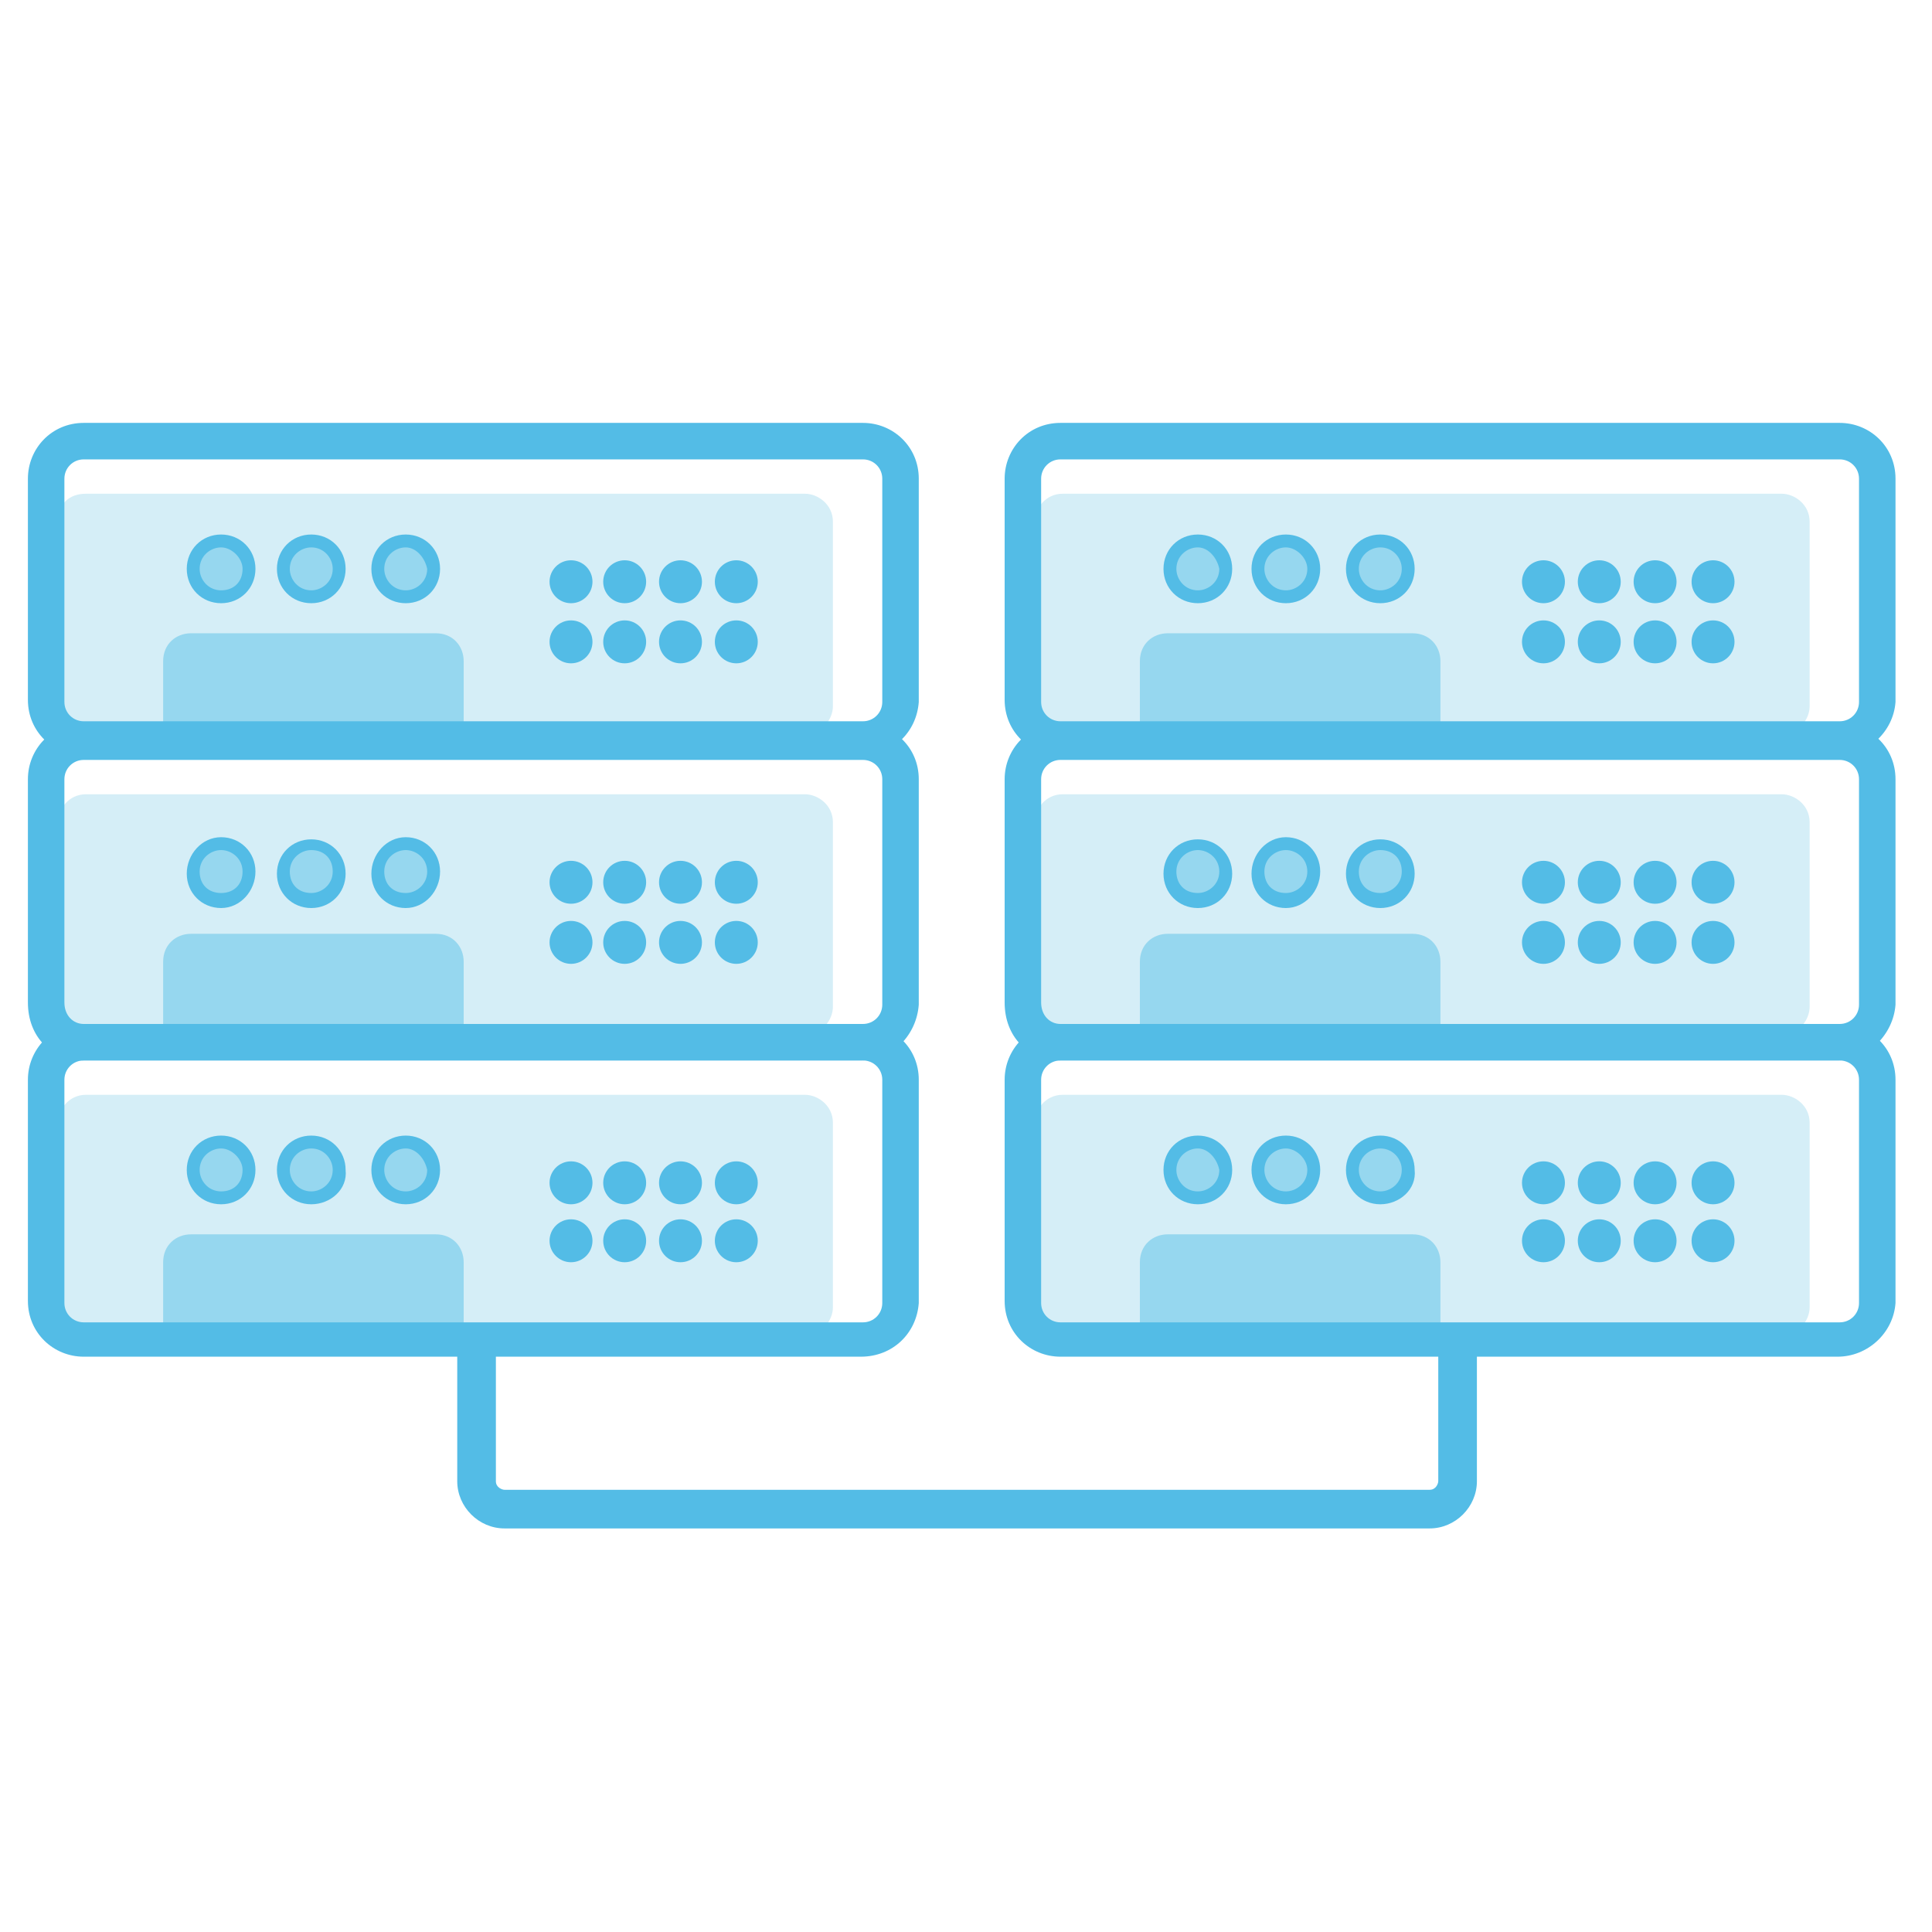 <svg xmlns="http://www.w3.org/2000/svg" xmlns:xlink="http://www.w3.org/1999/xlink" id="Layer_2_1_" x="0px" y="0px" viewBox="0 0 90 90" style="enable-background:new 0 0 90 90;" xml:space="preserve"> <style type="text/css"> .st0{fill:#53BCE6;} .st1{fill:#D5EEF7;} .st2{fill:#96D7EF;} </style> <g> <path class="st0" d="M66.6,71.2H23.5c-1.2,0-2.2-1-2.2-2.2v-6.3c0-0.5,0.4-0.9,0.9-0.9s0.9,0.4,0.9,0.9v6.3c0,0.3,0.3,0.4,0.4,0.4 h43.1c0.3,0,0.4-0.3,0.4-0.4v-6.3c0-0.5,0.4-0.9,0.9-0.9c0.5,0,0.9,0.4,0.9,0.9v6.3C68.8,70.2,67.8,71.2,66.6,71.2z"></path> <g> <g> <g> <path class="st1" d="M49.5,34.2H83c0.8,0,1.3-0.7,1.3-1.3v-8.6c0-0.8-0.7-1.3-1.3-1.3H49.5c-0.8,0-1.3,0.7-1.3,1.3v8.6 C48.2,33.6,48.7,34.2,49.5,34.2z"></path> <g> <g> <circle class="st2" cx="55.8" cy="26.5" r="1.3"></circle> <path class="st0" d="M55.8,28.1c-0.9,0-1.6-0.7-1.6-1.6s0.7-1.6,1.6-1.6c0.9,0,1.6,0.7,1.6,1.6S56.7,28.1,55.8,28.1z M55.8,25.5c-0.5,0-1,0.4-1,1c0,0.5,0.4,1,1,1c0.5,0,1-0.4,1-1C56.7,26,56.3,25.5,55.8,25.5z"></path> </g> <g> <circle class="st2" cx="59.9" cy="26.5" r="1.3"></circle> <path class="st0" d="M59.9,28.1c-0.9,0-1.6-0.7-1.6-1.6s0.7-1.6,1.6-1.6c0.9,0,1.6,0.7,1.6,1.6S60.8,28.1,59.9,28.1z M59.9,25.5c-0.5,0-1,0.4-1,1c0,0.5,0.4,1,1,1c0.5,0,1-0.4,1-1C60.9,26,60.4,25.5,59.9,25.5z"></path> </g> <g> <circle class="st2" cx="64.3" cy="26.5" r="1.3"></circle> <path class="st0" d="M64.3,28.1c-0.9,0-1.6-0.7-1.6-1.6s0.7-1.6,1.6-1.6c0.9,0,1.6,0.7,1.6,1.6S65.2,28.1,64.3,28.1z M64.3,25.5c-0.5,0-1,0.4-1,1c0,0.5,0.4,1,1,1c0.5,0,1-0.4,1-1C65.3,26,64.9,25.5,64.3,25.5z"></path> </g> </g> <path class="st2" d="M67.1,33.8v-3c0-0.7-0.5-1.3-1.3-1.3H54.4c-0.7,0-1.3,0.5-1.3,1.3v3H67.1z"></path> <g> <circle class="st0" cx="71.9" cy="27.1" r="1"></circle> <circle class="st0" cx="71.9" cy="29.9" r="1"></circle> <circle class="st0" cx="74.5" cy="27.1" r="1"></circle> <circle class="st0" cx="74.5" cy="29.9" r="1"></circle> <circle class="st0" cx="77.1" cy="27.1" r="1"></circle> <circle class="st0" cx="77.1" cy="29.9" r="1"></circle> <circle class="st0" cx="79.8" cy="27.1" r="1"></circle> <circle class="st0" cx="79.8" cy="29.9" r="1"></circle> </g> </g> <path class="st0" d="M85.6,35.2H49.4c-1.4,0-2.6-1.1-2.6-2.6V22.3c0-1.4,1.1-2.6,2.6-2.6h36.3c1.4,0,2.6,1.1,2.6,2.6v10.4 C88.2,34.1,87,35.2,85.6,35.2z M49.4,21.4c-0.5,0-0.9,0.4-0.9,0.9v10.4c0,0.5,0.4,0.9,0.9,0.9h36.3c0.5,0,0.9-0.4,0.9-0.9V22.3 c0-0.5-0.4-0.9-0.9-0.9H49.4z"></path> </g> <g> <g> <path class="st1" d="M49.5,48.2H83c0.8,0,1.3-0.7,1.3-1.3v-8.6c0-0.8-0.7-1.3-1.3-1.3H49.5c-0.8,0-1.3,0.7-1.3,1.3v8.6 C48.2,47.7,48.7,48.2,49.5,48.2z"></path> <g> <g> <circle class="st2" cx="55.8" cy="40.6" r="1.3"></circle> <path class="st0" d="M55.8,42.3c-0.9,0-1.6-0.7-1.6-1.6s0.7-1.6,1.6-1.6c0.9,0,1.6,0.7,1.6,1.6S56.7,42.3,55.8,42.3z M55.8,39.6c-0.5,0-1,0.4-1,1s0.4,1,1,1c0.5,0,1-0.4,1-1S56.3,39.6,55.8,39.6z"></path> </g> <g> <circle class="st2" cx="59.9" cy="40.6" r="1.3"></circle> <path class="st0" d="M59.9,42.3c-0.9,0-1.6-0.7-1.6-1.6S59,39,59.9,39c0.9,0,1.6,0.7,1.6,1.6S60.8,42.3,59.9,42.3z M59.9,39.6 c-0.5,0-1,0.4-1,1s0.4,1,1,1c0.5,0,1-0.4,1-1S60.4,39.6,59.9,39.6z"></path> </g> <g> <circle class="st2" cx="64.3" cy="40.6" r="1.3"></circle> <path class="st0" d="M64.3,42.3c-0.9,0-1.6-0.7-1.6-1.6s0.7-1.6,1.6-1.6c0.9,0,1.6,0.7,1.6,1.6S65.2,42.3,64.3,42.3z M64.3,39.6c-0.5,0-1,0.4-1,1s0.4,1,1,1c0.5,0,1-0.4,1-1S64.9,39.6,64.3,39.6z"></path> </g> </g> <path class="st2" d="M67.1,47.8v-3c0-0.7-0.5-1.3-1.3-1.3H54.4c-0.7,0-1.3,0.5-1.3,1.3v3H67.1z"></path> <g> <circle class="st0" cx="71.9" cy="41.1" r="1"></circle> <circle class="st0" cx="71.9" cy="43.9" r="1"></circle> <circle class="st0" cx="74.5" cy="41.1" r="1"></circle> <circle class="st0" cx="74.5" cy="43.9" r="1"></circle> <circle class="st0" cx="77.1" cy="41.1" r="1"></circle> <circle class="st0" cx="77.1" cy="43.9" r="1"></circle> <circle class="st0" cx="79.8" cy="41.1" r="1"></circle> <circle class="st0" cx="79.8" cy="43.9" r="1"></circle> </g> </g> <path class="st0" d="M85.6,49.4H49.4c-1.5,0-2.6-1.1-2.6-2.7V36.3c0-1.4,1.1-2.6,2.6-2.6h36.3c1.4,0,2.6,1.1,2.6,2.6v10.5 C88.2,48.2,87,49.4,85.6,49.4z M49.4,35.4c-0.5,0-0.9,0.4-0.9,0.9v10.4c0,0.6,0.4,1,0.9,1h36.3c0.5,0,0.9-0.4,0.9-0.9V36.3 c0-0.5-0.4-0.9-0.9-0.9H49.4z"></path> </g> <g> <g> <path class="st1" d="M49.5,62.2H83c0.8,0,1.3-0.7,1.3-1.3v-8.6c0-0.8-0.7-1.3-1.3-1.3H49.5c-0.8,0-1.3,0.7-1.3,1.3v8.6 C48.2,61.6,48.7,62.2,49.5,62.2z"></path> <g> <g> <circle class="st2" cx="55.8" cy="54.5" r="1.3"></circle> <path class="st0" d="M55.8,56.1c-0.9,0-1.6-0.7-1.6-1.6c0-0.9,0.7-1.6,1.6-1.6c0.9,0,1.6,0.7,1.6,1.6 C57.4,55.4,56.7,56.1,55.8,56.1z M55.8,53.5c-0.5,0-1,0.4-1,1c0,0.5,0.4,1,1,1c0.5,0,1-0.4,1-1C56.7,54,56.3,53.5,55.8,53.5z"></path> </g> <g> <circle class="st2" cx="59.9" cy="54.5" r="1.3"></circle> <path class="st0" d="M59.9,56.1c-0.9,0-1.6-0.7-1.6-1.6c0-0.9,0.7-1.6,1.6-1.6c0.9,0,1.6,0.7,1.6,1.6 C61.5,55.4,60.8,56.1,59.9,56.1z M59.9,53.5c-0.5,0-1,0.4-1,1c0,0.5,0.4,1,1,1c0.5,0,1-0.4,1-1C60.9,54,60.4,53.5,59.9,53.5z"></path> </g> <g> <circle class="st2" cx="64.3" cy="54.5" r="1.3"></circle> <path class="st0" d="M64.3,56.1c-0.9,0-1.6-0.7-1.6-1.6c0-0.9,0.7-1.6,1.6-1.6c0.9,0,1.6,0.7,1.6,1.6 C66,55.4,65.2,56.1,64.3,56.1z M64.3,53.5c-0.5,0-1,0.4-1,1c0,0.5,0.4,1,1,1c0.5,0,1-0.4,1-1C65.3,54,64.9,53.5,64.3,53.5z"></path> </g> </g> <path class="st2" d="M67.1,61.8v-3c0-0.7-0.5-1.3-1.3-1.3H54.4c-0.7,0-1.3,0.5-1.3,1.3v3H67.1z"></path> <g> <circle class="st0" cx="71.9" cy="55.1" r="1"></circle> <circle class="st0" cx="71.9" cy="57.8" r="1"></circle> <circle class="st0" cx="74.5" cy="55.1" r="1"></circle> <circle class="st0" cx="74.5" cy="57.8" r="1"></circle> <circle class="st0" cx="77.1" cy="55.1" r="1"></circle> <circle class="st0" cx="77.1" cy="57.8" r="1"></circle> <circle class="st0" cx="79.8" cy="55.1" r="1"></circle> <circle class="st0" cx="79.8" cy="57.8" r="1"></circle> </g> </g> <path class="st0" d="M85.6,63.2H49.4c-1.4,0-2.6-1.1-2.6-2.6V50.3c0-1.4,1.1-2.6,2.6-2.6h36.3c1.4,0,2.6,1.1,2.6,2.6v10.4 C88.2,62.1,87,63.2,85.6,63.2z M49.4,49.4c-0.5,0-0.9,0.4-0.9,0.9v10.4c0,0.5,0.4,0.9,0.9,0.9h36.3c0.5,0,0.9-0.4,0.9-0.9V50.3 c0-0.5-0.4-0.9-0.9-0.9H49.4z"></path> </g> </g> <g> <g> <g> <path class="st1" d="M4,34.2h33.5c0.8,0,1.3-0.7,1.3-1.3v-8.6c0-0.8-0.7-1.3-1.3-1.3H4c-0.8,0-1.3,0.5-1.3,1.3v8.6 C2.7,33.6,3.2,34.2,4,34.2z"></path> <g> <g> <circle class="st2" cx="10.3" cy="26.5" r="1.3"></circle> <path class="st0" d="M10.3,28.1c-0.9,0-1.6-0.7-1.6-1.6s0.7-1.6,1.6-1.6s1.6,0.7,1.6,1.6S11.2,28.1,10.3,28.1z M10.3,25.5 c-0.5,0-1,0.4-1,1c0,0.5,0.4,1,1,1s1-0.4,1-1C11.3,26,10.8,25.5,10.3,25.5z"></path> </g> <g> <circle class="st2" cx="14.5" cy="26.5" r="1.3"></circle> <path class="st0" d="M14.5,28.1c-0.9,0-1.6-0.7-1.6-1.6s0.7-1.6,1.6-1.6c0.9,0,1.6,0.7,1.6,1.6S15.4,28.1,14.5,28.1z M14.5,25.5c-0.5,0-1,0.4-1,1c0,0.5,0.4,1,1,1c0.5,0,1-0.4,1-1C15.5,26,15.1,25.5,14.5,25.5z"></path> </g> <g> <circle class="st2" cx="18.9" cy="26.5" r="1.3"></circle> <path class="st0" d="M18.9,28.1c-0.9,0-1.6-0.7-1.6-1.6s0.7-1.6,1.6-1.6c0.9,0,1.6,0.7,1.6,1.6S19.8,28.1,18.9,28.1z M18.9,25.5c-0.5,0-1,0.4-1,1c0,0.5,0.4,1,1,1c0.5,0,1-0.4,1-1C19.8,26,19.4,25.5,18.9,25.5z"></path> </g> </g> <path class="st2" d="M21.6,33.8v-3c0-0.7-0.5-1.3-1.3-1.3H8.9c-0.7,0-1.3,0.5-1.3,1.3v3H21.6z"></path> <g> <circle class="st0" cx="26.6" cy="27.1" r="1"></circle> <circle class="st0" cx="26.6" cy="29.9" r="1"></circle> <circle class="st0" cx="29.1" cy="27.1" r="1"></circle> <circle class="st0" cx="29.1" cy="29.9" r="1"></circle> <circle class="st0" cx="31.7" cy="27.1" r="1"></circle> <circle class="st0" cx="31.7" cy="29.9" r="1"></circle> <circle class="st0" cx="34.3" cy="27.1" r="1"></circle> <circle class="st0" cx="34.3" cy="29.9" r="1"></circle> </g> </g> <path class="st0" d="M40.1,35.2H3.9c-1.4,0-2.6-1.1-2.6-2.6V22.3c0-1.4,1.1-2.6,2.6-2.6h36.3c1.4,0,2.6,1.1,2.6,2.6v10.4 C42.7,34.1,41.6,35.2,40.1,35.2z M3.9,21.4c-0.5,0-0.9,0.4-0.9,0.9v10.4c0,0.5,0.4,0.9,0.9,0.9h36.3c0.5,0,0.9-0.4,0.9-0.9V22.3 c0-0.5-0.4-0.9-0.9-0.9H3.9z"></path> </g> <g> <g> <path class="st1" d="M4,48.2h33.5c0.8,0,1.3-0.7,1.3-1.3v-8.6c0-0.8-0.7-1.3-1.3-1.3H4c-0.8,0-1.3,0.7-1.3,1.3v8.6 C2.7,47.7,3.2,48.2,4,48.2z"></path> <g> <g> <circle class="st2" cx="10.3" cy="40.6" r="1.3"></circle> <path class="st0" d="M10.3,42.3c-0.9,0-1.6-0.7-1.6-1.6S9.4,39,10.3,39s1.6,0.7,1.6,1.6S11.2,42.3,10.3,42.3z M10.3,39.6 c-0.5,0-1,0.4-1,1s0.4,1,1,1s1-0.4,1-1S10.8,39.6,10.3,39.6z"></path> </g> <g> <circle class="st2" cx="14.5" cy="40.6" r="1.3"></circle> <path class="st0" d="M14.5,42.3c-0.9,0-1.6-0.7-1.6-1.6s0.7-1.6,1.6-1.6c0.9,0,1.6,0.7,1.6,1.6S15.4,42.3,14.5,42.3z M14.5,39.6c-0.5,0-1,0.4-1,1s0.4,1,1,1c0.5,0,1-0.4,1-1S15.1,39.6,14.5,39.6z"></path> </g> <g> <circle class="st2" cx="18.9" cy="40.6" r="1.3"></circle> <path class="st0" d="M18.9,42.3c-0.9,0-1.6-0.7-1.6-1.6S18,39,18.9,39c0.9,0,1.6,0.7,1.6,1.6S19.8,42.3,18.9,42.3z M18.9,39.6 c-0.5,0-1,0.4-1,1s0.4,1,1,1c0.5,0,1-0.4,1-1S19.4,39.6,18.9,39.6z"></path> </g> </g> <path class="st2" d="M21.6,47.8v-3c0-0.7-0.5-1.3-1.3-1.3H8.9c-0.7,0-1.3,0.5-1.3,1.3v3H21.6z"></path> <g> <circle class="st0" cx="26.6" cy="41.1" r="1"></circle> <circle class="st0" cx="26.6" cy="43.9" r="1"></circle> <circle class="st0" cx="29.1" cy="41.1" r="1"></circle> <circle class="st0" cx="29.1" cy="43.9" r="1"></circle> <circle class="st0" cx="31.7" cy="41.1" r="1"></circle> <circle class="st0" cx="31.7" cy="43.9" r="1"></circle> <circle class="st0" cx="34.3" cy="41.1" r="1"></circle> <circle class="st0" cx="34.3" cy="43.9" r="1"></circle> </g> </g> <path class="st0" d="M40.1,49.4H3.9c-1.5,0-2.6-1.1-2.6-2.7V36.3c0-1.4,1.1-2.6,2.6-2.6h36.3c1.4,0,2.6,1.1,2.6,2.6v10.5 C42.7,48.2,41.6,49.4,40.1,49.4z M3.9,35.4c-0.5,0-0.9,0.4-0.9,0.9v10.4c0,0.6,0.4,1,0.9,1h36.3c0.5,0,0.9-0.4,0.9-0.9V36.3 c0-0.5-0.4-0.9-0.9-0.9H3.9z"></path> </g> <g> <g> <path class="st1" d="M4,62.2h33.5c0.8,0,1.3-0.7,1.3-1.3v-8.6c0-0.8-0.7-1.3-1.3-1.3H4c-0.8,0-1.3,0.7-1.3,1.3v8.6 C2.7,61.6,3.2,62.2,4,62.2z"></path> <g> <g> <circle class="st2" cx="10.3" cy="54.5" r="1.3"></circle> <path class="st0" d="M10.3,56.1c-0.9,0-1.6-0.7-1.6-1.6c0-0.9,0.7-1.6,1.6-1.6s1.6,0.7,1.6,1.6C11.9,55.4,11.2,56.1,10.3,56.1 z M10.3,53.5c-0.5,0-1,0.4-1,1c0,0.5,0.4,1,1,1s1-0.4,1-1C11.3,54,10.8,53.5,10.3,53.5z"></path> </g> <g> <circle class="st2" cx="14.5" cy="54.5" r="1.3"></circle> <path class="st0" d="M14.5,56.1c-0.9,0-1.6-0.7-1.6-1.6c0-0.9,0.7-1.6,1.6-1.6c0.9,0,1.6,0.7,1.6,1.6 C16.2,55.4,15.4,56.1,14.5,56.1z M14.5,53.5c-0.5,0-1,0.4-1,1c0,0.5,0.4,1,1,1c0.5,0,1-0.4,1-1C15.5,54,15.1,53.5,14.5,53.5z"></path> </g> <g> <circle class="st2" cx="18.9" cy="54.5" r="1.3"></circle> <path class="st0" d="M18.9,56.1c-0.9,0-1.6-0.7-1.6-1.6c0-0.9,0.7-1.6,1.6-1.6c0.9,0,1.6,0.7,1.6,1.6 C20.5,55.4,19.8,56.1,18.9,56.1z M18.9,53.5c-0.5,0-1,0.4-1,1c0,0.5,0.4,1,1,1c0.5,0,1-0.4,1-1C19.8,54,19.4,53.5,18.9,53.5z"></path> </g> </g> <path class="st2" d="M21.6,61.8v-3c0-0.7-0.5-1.3-1.3-1.3H8.9c-0.7,0-1.3,0.5-1.3,1.3v3H21.6z"></path> <g> <circle class="st0" cx="26.6" cy="55.1" r="1"></circle> <circle class="st0" cx="26.6" cy="57.8" r="1"></circle> <circle class="st0" cx="29.1" cy="55.1" r="1"></circle> <circle class="st0" cx="29.1" cy="57.8" r="1"></circle> <circle class="st0" cx="31.7" cy="55.1" r="1"></circle> <circle class="st0" cx="31.7" cy="57.8" r="1"></circle> <circle class="st0" cx="34.3" cy="55.1" r="1"></circle> <circle class="st0" cx="34.3" cy="57.8" r="1"></circle> </g> </g> <path class="st0" d="M40.1,63.2H3.9c-1.4,0-2.6-1.1-2.6-2.6V50.3c0-1.4,1.1-2.6,2.6-2.6h36.3c1.4,0,2.6,1.1,2.6,2.6v10.4 C42.7,62.1,41.6,63.2,40.1,63.2z M3.9,49.4c-0.5,0-0.9,0.4-0.9,0.9v10.4c0,0.5,0.4,0.9,0.9,0.9h36.3c0.5,0,0.9-0.4,0.9-0.9V50.3 c0-0.5-0.4-0.9-0.9-0.9H3.9z"></path> </g> </g> </g> </svg>